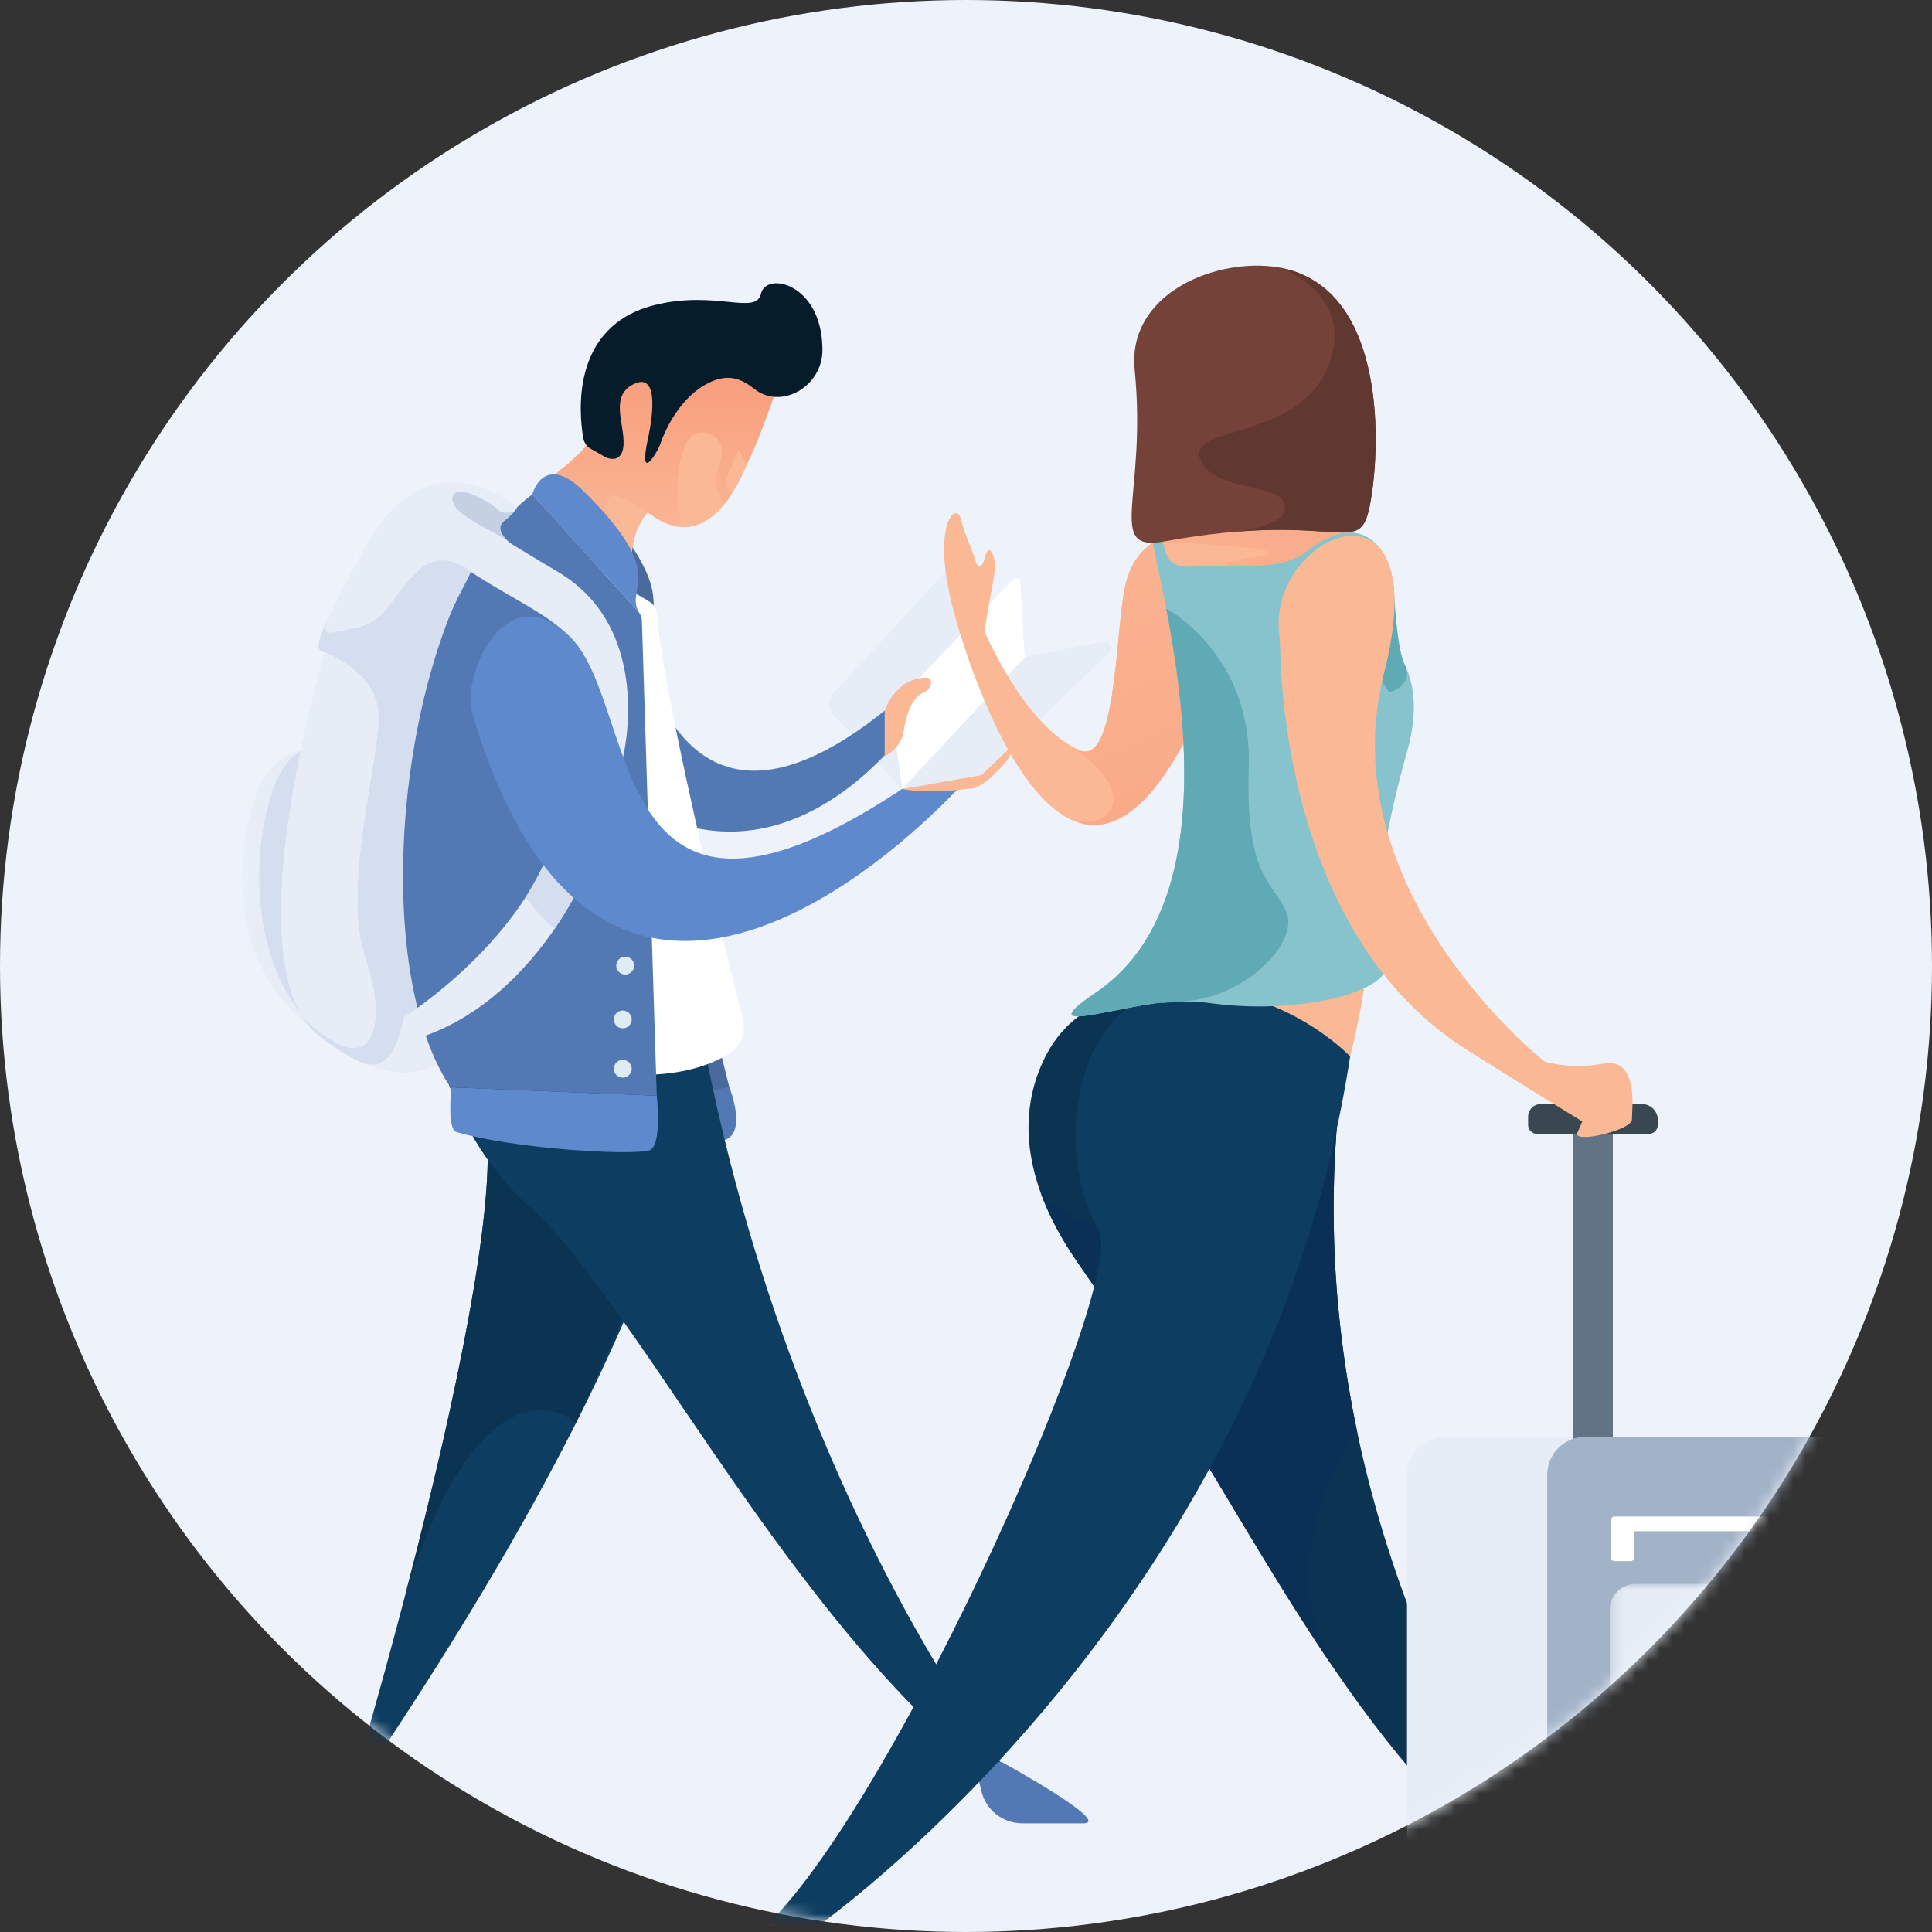 <?xml version="1.0" encoding="UTF-8"?>
<svg width="160px" height="160px" viewBox="0 0 160 160" version="1.1" xmlns="http://www.w3.org/2000/svg" xmlns:xlink="http://www.w3.org/1999/xlink">
    <rect x="0" y="0" width="160" height="160" fill="#333333" stroke="none"/>
    <title>1</title>
    <defs>
        <circle id="path-1" cx="80" cy="80" r="80"></circle>
        <linearGradient x1="50%" y1="0%" x2="50%" y2="100%" id="linearGradient-3">
            <stop stop-color="#F89B7B" offset="0%"></stop>
            <stop stop-color="#FAB895" offset="100%"></stop>
        </linearGradient>
        <polygon id="path-4" points="0 0 6.391 0 6.391 23.203 0 23.203"></polygon>
        <linearGradient x1="34.117%" y1="139.46%" x2="76.739%" y2="-43.441%" id="linearGradient-6">
            <stop stop-color="#F9A584" offset="0%"></stop>
            <stop stop-color="#FAB895" offset="100%"></stop>
        </linearGradient>
        <linearGradient x1="50%" y1="40.47%" x2="80.975%" y2="87.789%" id="linearGradient-7">
            <stop stop-color="#FAAD8C" offset="0%"></stop>
            <stop stop-color="#FAAE8C" offset="100%"></stop>
        </linearGradient>
        <polygon id="path-8" points="0 0 23.686 0 23.686 31.17 0 31.17"></polygon>
    </defs>
    <g id="Grafika---navrhy" stroke="none" stroke-width="1" fill="none" fill-rule="evenodd">
        <g id="UNIQA---ilustracie-kruh" transform="translate(-83, -94)">
            <g id="1" transform="translate(83, 94)">
                <mask id="mask-2" fill="white">
                    <use xlink:href="#path-1"></use>
                </mask>
                <use id="Mask" fill="#EEF2FA" xlink:href="#path-1"></use>
                <g id="travel" mask="url(#mask-2)">
                    <g transform="translate(88.5, 92.497) scale(-1, 1) translate(-88.5, -92.497) translate(20, 17.993)">
                        <g id="m" transform="translate(65, -0)">
                            <path d="M13.307,28.927 L22.94,39.402 C23.411,39.914 23.411,40.701 22.939,41.213 L17.145,47.506 L8.784,37.545 L12.531,29.054 C12.667,28.745 13.078,28.677 13.307,28.927" id="Fill-1" fill="#DFECF4" fill-rule="nonzero"></path>
                            <path d="M13.307,28.927 L22.94,39.402 C23.411,39.914 23.411,40.701 22.939,41.213 L17.145,47.506 L8.784,37.545 L12.531,29.054 C12.667,28.745 13.078,28.677 13.307,28.927" id="Fill-3" fill="#E6EDF6" fill-rule="nonzero"></path>
                            <path d="M17.451,39.793 L16.102,41.327 C16.102,41.327 28.486,60.56 44.66,44.441 C60.835,28.321 42.393,30.745 39.79,30.773 C39.79,30.773 37.944,57.452 17.451,39.793 Z" id="Fill-5" fill="#5379B4" fill-rule="nonzero"></path>
                            <path d="M39.946,26.864 C39.946,26.864 38.048,29.368 37.904,31.451 C37.759,33.534 37.61,33.534 37.61,33.534 L40.246,31.848" id="Fill-7" fill="#4A6A9E" fill-rule="nonzero"></path>
                            <path d="M29.443,18.425 C29.443,18.425 29.642,19.195 30.052,20.234 C31.174,23.085 33.873,27.955 38.356,24.442 C41.767,28.465 37.626,36.066 37.626,36.066 C45.981,42.064 48.83,23.804 48.83,23.804 C47.978,22.996 47.218,22.315 46.579,21.763 C45.829,21.115 45.272,20.664 44.918,20.387 C43.551,19.165 41.849,17.396 41.885,16.194 C42.11,8.418 38.101,9.616 31.979,8.196 C29.212,7.555 30.9,9.582 27.855,11.379 C27.598,11.531 27.307,11.682 26.978,11.828 C28.364,16.182 29.185,18.381 29.443,18.425 Z" id="Fill-9" fill="#FAB895" fill-rule="nonzero"></path>
                            <path d="M48.355,23.359 C47.695,22.745 47.096,22.209 46.579,21.763 C45.829,21.115 45.273,20.664 44.918,20.386 C43.551,19.165 41.849,17.396 41.886,16.194 C41.91,15.353 41.882,14.623 41.81,13.977 L41.593,13.768 L28.042,11.565 L27.206,12.876 C28.628,16.976 29.576,19.429 30.052,20.234 C30.105,20.324 30.128,20.423 30.168,20.52 C30.168,20.52 30.565,19.622 30.781,19.406 C30.998,19.191 31.683,21.49 31.899,21.705 C32.114,21.92 31.426,22.946 31.421,22.953 C31.498,23.064 31.769,23.45 31.893,23.618 C31.909,23.639 31.925,23.661 31.942,23.682 C32.029,23.776 32.879,22.443 32.696,21.537 C32.511,20.628 31.292,18.246 33.668,17.838 C36.043,17.431 36.151,23.263 35.683,24.549 C35.274,25.672 36.373,25.524 36.972,25.292 C37.027,25.268 37.081,25.247 37.136,25.22 C37.176,25.2 37.198,25.187 37.22,25.175 C37.729,24.88 39.912,23.318 40.837,23.106 C41.773,22.89 42.364,23.657 41.136,25.455 C39.908,27.253 47.468,26.159 47.468,26.159 L48.355,23.359 Z" id="Fill-11" fill="url(#linearGradient-3)" fill-rule="nonzero"></path>
                            <path d="M34.213,65.691 C34.213,65.691 29.702,81.165 60.986,127.927 L62.26,127.927 C62.26,127.927 48.023,79.911 52.463,72.753 L34.213,65.691 Z" id="Fill-13" fill="#0D3D61" fill-rule="nonzero"></path>
                            <path d="M52.463,72.753 L51.783,72.49 L39.529,89.123 L44.284,99.83 C44.286,99.833 44.288,99.837 44.289,99.84 C44.308,99.824 51.727,93.141 58.386,113.889 C54.536,99.121 49.59,77.385 52.463,72.753" id="Fill-15" fill="#0B3352" fill-rule="nonzero"></path>
                            <path d="M31.609,72.013 C31.609,72.013 29.913,76.203 32.322,76.49 C34.732,76.778 35.849,71.642 35.849,71.642" id="Fill-17" fill="#5379B4" fill-rule="nonzero"></path>
                            <polyline id="Fill-19" fill="#4A6A9E" fill-rule="nonzero" points="32.323 69.151 31.609 72.014 34.96 72.748 35.383 66.805"></polyline>
                            <path d="M48.124,81.938 C45.93,83.9 43.534,87.005 40.919,90.669 C33.105,101.605 23.355,117.999 11.312,128.055 L9.043,128.055 C9.043,128.055 35.037,94.838 36.634,42.066 C36.634,42.066 43.635,31.485 49.761,27.428 C49.761,27.428 60.665,51.71 55.421,69.95 C54.118,74.476 51.823,78.625 48.124,81.938 Z" id="Fill-21" fill="#0D3D61" fill-rule="nonzero"></path>
                            <path d="M55.421,69.95 C54.118,74.476 51.823,78.625 48.124,81.938 C45.93,83.9 43.534,86.94 40.919,90.604 C41.126,87.319 40.371,83.406 37.151,79.688 C34.524,76.66 33.411,74.324 33.001,72.625 C33.25,71.476 33.489,70.312 33.719,69.14 L54.469,68.626 L55.421,69.95 Z" id="Fill-23" fill="#0D3D61" fill-rule="nonzero"></path>
                            <path d="M38.273,77.293 C39.995,77.702 49.432,77.149 54.193,75.76 C55.006,75.523 54.615,72.055 54.615,72.055 L37.61,72.748 C37.61,72.748 37.119,77.018 38.273,77.293" id="Fill-25" fill="#5E89CC" fill-rule="nonzero"></path>
                            <path d="M40.914,70.893 C40.914,70.893 35.524,71.712 31.561,69.236 C30.621,68.65 30.188,67.509 30.467,66.44 C32.074,60.276 37.244,38.688 37.593,32.869 C37.62,32.433 37.86,32.038 38.24,31.818 C40.217,30.674 46.231,26.972 47.21,23.735 C48.385,19.85 45.554,71.827 45.554,71.827 L40.914,70.893 Z" id="Fill-27" fill="#FFFFFF" fill-rule="nonzero"></path>
                            <g id="Fill-29-Clipped" transform="translate(65.609, 43.965)">
                                <mask id="mask-5" fill="white">
                                    <use xlink:href="#path-4"></use>
                                </mask>
                                <g id="path-2"></g>
                                <path d="M5.091,3.712 C3.505,-0.498 0,0.02 0,0.02 L0.633,23.203 C8.213,17.007 6.676,7.922 5.091,3.712" id="Fill-29" fill="#E6EDF6" fill-rule="nonzero" mask="url(#mask-5)"></path>
                            </g>
                            <path d="M69.306,47.151 C67.72,42.94 64.216,43.459 64.216,43.459 L64.646,68.488 C72.226,62.291 70.891,51.361 69.306,47.151" id="Fill-32" fill="#D5DEEE" fill-rule="nonzero"></path>
                            <path d="M64.956,35.533 L57.369,29.917 C57.084,29.855 53.872,30.199 53.872,30.199 C53.872,30.199 54.385,62.638 53.905,66.206 C53.425,69.774 58.23,73.653 65.61,67.763 C72.99,61.874 64.956,35.533 64.956,35.533" id="Fill-34" fill="#E6EDF6" fill-rule="nonzero"></path>
                            <path d="M66.959,66.206 C66.959,66.206 65.609,67.763 63.563,68.625 C61.517,69.486 59.743,67.332 61.762,61.236 C63.78,55.139 60.248,43.986 60.68,40.753 C61.113,37.52 65.008,36.046 65.008,36.046 L53.907,32.571 C54.014,40.11 54.306,63.226 53.905,66.206 C53.425,69.774 58.23,73.653 65.61,67.763 C66.136,67.343 66.581,66.817 66.959,66.206" id="Fill-36" fill="#D5DEEE" fill-rule="nonzero"></path>
                            <path d="M58.6,66.281 L56.229,66.781 L54.993,69.406 C56.323,70.782 58.777,71.408 62.007,69.998 C59.182,71.136 58.6,66.281 58.6,66.281" id="Fill-38" fill="#E6EDF6" fill-rule="nonzero"></path>
                            <path d="M47.917,22.954 C58.437,30.628 62.191,60.916 54.685,72.055 L37.61,72.748 L38.839,33.438 C38.848,33.134 38.966,32.842 39.171,32.615 L47.917,22.954 Z" id="Fill-42" fill="#5379B4" fill-rule="nonzero"></path>
                            <path d="M43.867,55.123 C43.867,55.123 48.163,64.897 57.11,67.897 C57.599,68.061 58.142,67.849 58.365,67.386 C58.498,67.112 58.6,66.749 58.6,66.281 C58.6,66.281 48.076,59.689 45.842,50.354" id="Fill-44" fill="#E6EDF6" fill-rule="nonzero"></path>
                            <path d="M45.842,50.354 L43.867,55.123 C43.867,55.123 44.6,56.789 46.09,58.957 C46.908,58.207 47.706,57.332 48.475,56.315 C47.312,54.504 46.356,52.503 45.842,50.354" id="Fill-46" fill="#D5DEEE" fill-rule="nonzero"></path>
                            <path d="M40.399,44.684 C40.399,44.684 37.76,34.133 45.784,29.374 C53.809,24.615 54.141,23.782 55.058,26.458 C55.976,29.135 46.337,32.253 44.614,35.118 C42.847,38.059 45.256,42.082 45.256,42.082" id="Fill-48" fill="#E6EDF6" fill-rule="nonzero"></path>
                            <path d="M44.728,34.806 C38.857,40.716 42.123,64.913 15.376,46.034 L12.369,47.003 C12.369,47.003 41.486,79.7 52.875,41.108 C53.828,37.876 50.056,29.443 44.728,34.806" id="Fill-50" fill="#5E89CC" fill-rule="nonzero"></path>
                            <path d="M17.291,47.347 L17.291,47.347 C16.251,47.568 14.169,47.595 13.113,47.467 C12.614,47.407 12.073,47.352 11.619,47.328 C10.418,47.266 8.568,44.939 8.568,44.939 C8.568,44.939 7.15,42.381 7.487,42.334" id="Fill-52" fill="#FAB895" fill-rule="nonzero"></path>
                            <path d="M47.917,22.954 C47.917,22.954 47.005,19.409 43.679,22.675 C36.444,29.781 40.336,30.628 39.077,32.72 L47.917,22.954 Z" id="Fill-54" fill="#5E89CC" fill-rule="nonzero"></path>
                            <path d="M39.491,62.085 C39.43,61.682 39.708,61.305 40.114,61.244 C40.518,61.183 40.896,61.461 40.957,61.864 C41.019,62.268 40.74,62.645 40.335,62.706 C39.93,62.767 39.552,62.488 39.491,62.085" id="Fill-56" fill="#DFEBF3" fill-rule="nonzero"></path>
                            <path d="M39.693,70.626 C39.632,70.222 39.911,69.846 40.316,69.785 C40.721,69.724 41.098,70.001 41.159,70.405 C41.221,70.809 40.942,71.186 40.537,71.246 C40.132,71.307 39.754,71.029 39.693,70.626" id="Fill-58" fill="#DFEBF3" fill-rule="nonzero"></path>
                            <path d="M39.693,66.54 C39.632,66.136 39.911,65.76 40.316,65.699 C40.721,65.638 41.098,65.916 41.159,66.319 C41.221,66.723 40.942,67.1 40.537,67.161 C40.132,67.222 39.754,66.943 39.693,66.54" id="Fill-60" fill="#DFEBF3" fill-rule="nonzero"></path>
                            <path d="M7.385,36.504 L17.291,47.347 L10.873,46.216 C10.767,46.198 10.67,46.148 10.593,46.074 L0.167,36.068 C-0.221,35.695 0.119,35.048 0.648,35.154 L7.385,36.504 Z" id="Fill-62" fill="#DFECF4" fill-rule="nonzero"></path>
                            <path d="M7.385,36.504 L17.291,47.347 L10.873,46.216 C10.767,46.198 10.67,46.148 10.593,46.074 L0.167,36.068 C-0.221,35.695 0.119,35.048 0.648,35.154 L7.385,36.504 Z" id="Fill-64" fill="#E6EDF6" fill-rule="nonzero"></path>
                            <path d="M8.133,29.993 L18.197,40.605 L17.291,47.347 L7.129,36.453 L7.496,30.225 C7.515,29.902 7.911,29.759 8.133,29.993" id="Fill-66" fill="#DFECF4" fill-rule="nonzero"></path>
                            <path d="M8.133,29.993 L18.197,40.605 L17.291,47.347 L7.129,36.453 L7.496,30.225 C7.515,29.902 7.911,29.759 8.133,29.993" id="Fill-68" fill="#FFFFFF" fill-rule="nonzero"></path>
                            <path d="M18.733,40.859 C18.733,40.859 17.919,38.257 15.379,38.119 C14.973,38.097 14.879,38.324 14.898,38.581 C14.923,38.913 15.149,39.203 15.46,39.325 C15.948,39.516 16.815,40.194 17.164,42.597 C17.364,43.968 18.733,44.647 18.733,44.647 L18.733,40.859 Z" id="Fill-70" fill="#FAB895" fill-rule="nonzero"></path>
                            <path d="M11.311,127.927 L10.723,130.354 C10.347,131.91 8.949,133.007 7.344,133.007 L2.294,133.007 C-0.224,133.007 9.043,127.927 9.043,127.927 L11.311,127.927 Z" id="Fill-72" fill="#5379B4" fill-rule="nonzero"></path>
                            <path d="M62.278,127.927 L63.112,130.083 C63.655,131.487 62.61,132.995 61.101,132.986 C59.119,132.973 56.584,132.961 54.69,132.961 C52.173,132.961 60.985,127.927 60.985,127.927 L62.278,127.927 Z" id="Fill-74" fill="#5379B4" fill-rule="nonzero"></path>
                            <path d="M61.978,27.68 C56.644,17.527 49.175,24.009 49.175,24.009 C49.175,24.009 49.335,24.441 50.243,25.13 C51.233,25.884 49.709,27.006 49.709,27.006 L51.886,26.872 C51.886,26.872 53.199,29.585 54.431,32.21 C55.664,34.834 57.653,35.916 61.978,35.916 C66.302,35.916 67.311,37.832 61.978,27.68" id="Fill-76" fill="#E6EDF6" fill-rule="nonzero"></path>
                            <path d="M62.518,34.001 C59.887,33.462 59.563,31.271 57.392,29.288 C55.222,27.305 52.997,29.358 52.997,29.358 C53.39,30.239 53.955,31.195 54.431,32.21 C55.663,34.834 57.653,35.916 61.978,35.916 C65.136,35.916 66.525,36.937 64.968,33.534 C65.147,34.647 65.149,34.54 62.518,34.001" id="Fill-78" fill="#D5DEEE" fill-rule="nonzero"></path>
                            <path d="M49.943,26.808 C51.42,25.793 54.648,24.614 54.527,23.267 C54.395,21.799 51.162,23.749 50.767,24.21 C50.371,24.67 49.437,24.394 49.437,24.394 C49.598,24.582 49.85,24.832 50.243,25.131 C50.979,25.69 50.327,26.452 49.943,26.808" id="Fill-80" fill="#C5D0E3" fill-rule="nonzero"></path>
                            <path d="M40.095,9.861 C36.333,6.217 32.378,6.43 32.928,4.621 C33.477,2.812 29.056,1.393 26.291,5.95 L26.21,6.085 C24.651,8.717 26.64,12.153 29.462,11.736 C30.713,11.551 31.932,11.638 32.943,13.128 C34.768,15.81 33.927,19.542 33.927,19.542 C33.776,20.464 33.86,23.349 35.038,19.691 C35.038,19.691 36.687,14.2 38.237,16.279 C39.657,18.185 37.313,19.604 36.534,21.146 C35.755,22.688 37.285,22.796 37.285,22.796 L38.733,22.799 C39.107,22.801 39.464,22.628 39.715,22.32 C41.107,20.639 45.202,14.807 40.095,9.861 Z" id="Shape" fill="#071C2A" fill-rule="nonzero" transform="translate(34.126, 12.848) rotate(-30) translate(-34.126, -12.848) "></path>
                        </g>
                        <g id="w" transform="translate(0, 4.007)">
                            <polygon id="Fill-86" fill="#FFC499" fill-rule="nonzero" points="32.371 132.399 28.831 136.067 27.908 135.399 31.4 130.166"></polygon>
                            <polygon id="Fill-88" fill="#FFC499" fill-rule="nonzero" points="92.8 136.867 95.956 140.439 94.937 140.956 89.467 136.692"></polygon>
                            <path d="M61.152,22.277 C61.152,22.277 56.64,20.7 56.385,14.139 L51.456,15.401 C51.456,15.401 51.221,21.104 44.449,22.275 L43.203,24.882 L56.315,29.88 L61.152,22.277 Z" id="Fill-90" fill="#FAB895" fill-rule="nonzero"></path>
                            <path d="M58.779,22.101 C58.779,22.101 62.829,21.971 63.824,26.553 C64.647,30.34 64.522,41.604 67.675,40.113 C72.802,37.691 76.168,28.654 76.168,28.654 L77.789,29.444 C77.789,29.444 67.735,66.421 55.301,30.919" id="Fill-92" fill="#FAB895" fill-rule="nonzero"></path>
                            <path d="M64.883,44.62 C64.223,42.382 68.257,39.804 68.257,39.804 L68.257,39.803 C68.065,39.915 67.872,40.021 67.675,40.114 C64.522,41.604 64.647,30.341 63.824,26.553 C63.425,24.717 62.536,23.639 61.614,23.005 C61.548,23.023 61.509,23.038 61.509,23.038 L59.093,26.514 L55.301,30.919 C60.21,44.936 64.748,47.653 68.443,45.809 C68.443,45.809 65.544,46.858 64.883,44.62" id="Fill-94" fill="url(#linearGradient-6)" fill-rule="nonzero"></path>
                            <path d="M60.774,22.871 L52.751,18.502 C52.751,18.502 51.774,18.265 50.7,18.008 C49.867,19.675 48.118,21.641 44.449,22.275 L44.283,22.623 L48.633,25.208 L53.526,24.897 C53.526,24.897 58.259,24.923 53.176,24.151 C48.093,23.379 60.774,22.871 60.774,22.871" id="Fill-96" fill="url(#linearGradient-7)" fill-rule="nonzero"></path>
                            <path d="M70.285,65.234 C72.3,68.978 73.123,74.856 67.7,82.632 C53.615,102.824 47.331,119.629 32.261,132.526 L29.087,132.526 C29.087,132.526 52.351,102.278 45.186,62.845 L61.314,60.156 C61.314,60.156 67.375,59.829 70.285,65.234" id="Fill-98" fill="#0B3352" fill-rule="nonzero"></path>
                            <path d="M28.264,133.682 L30.139,134.942 L27.118,138.453 L22.351,134.876 C22.351,134.876 23.617,133.264 25.609,134.757 C27.6,136.249 28.264,133.682 28.264,133.682" id="Fill-100" fill="#FF826E" fill-rule="nonzero"></path>
                            <path d="M46.552,77.574 C46.552,77.584 46.552,77.595 46.552,77.604 L46.555,77.58 L46.552,77.574 Z" id="Fill-102" fill="#E04E3B" fill-rule="nonzero"></path>
                            <path d="M60.422,76.807 C56.401,72.231 49.071,69.393 46.001,68.355 C46.516,72.844 46.649,77.194 46.49,81.374 C46.488,81.426 46.486,81.478 46.484,81.531 C46.436,82.742 46.365,83.94 46.269,85.122 C46.269,85.126 46.269,85.129 46.268,85.133 C46.239,85.49 46.208,85.845 46.176,86.2 C46.166,86.3 46.156,86.399 46.147,86.499 C46.046,87.544 45.929,88.576 45.795,89.595 C45.778,89.723 45.762,89.852 45.744,89.98 C45.705,90.27 45.664,90.559 45.622,90.847 C45.598,91.013 45.573,91.178 45.549,91.343 C45.507,91.619 45.465,91.895 45.421,92.17 C45.396,92.326 45.369,92.481 45.343,92.638 C45.265,93.11 45.184,93.58 45.099,94.046 C45.064,94.24 45.029,94.435 44.992,94.629 C44.946,94.873 44.899,95.117 44.852,95.36 C44.813,95.556 44.774,95.751 44.734,95.946 C44.686,96.184 44.638,96.422 44.588,96.658 L44.588,96.665 C44.588,96.665 52.149,106.591 46.563,116.129 C46.964,115.542 47.36,114.95 47.755,114.354 C47.796,114.291 47.837,114.229 47.878,114.167 C48.252,113.599 48.625,113.025 48.997,112.447 C49.016,112.417 49.035,112.387 49.055,112.357 C52.034,107.712 54.922,102.768 58.09,97.544 C58.237,97.303 58.384,97.062 58.531,96.819 C58.753,96.455 58.976,96.09 59.201,95.722 C59.41,95.38 59.622,95.036 59.834,94.692 C60.024,94.385 60.212,94.079 60.403,93.771 C60.8,93.131 61.202,92.487 61.611,91.838 C61.711,91.68 61.815,91.519 61.915,91.36 C62.246,90.838 62.579,90.314 62.917,89.787 C63.076,89.54 63.238,89.292 63.399,89.043 C63.691,88.592 63.987,88.138 64.286,87.682 C64.457,87.422 64.629,87.161 64.802,86.899 C65.117,86.424 65.436,85.948 65.759,85.469 C65.916,85.235 66.071,85.003 66.23,84.769 C66.705,84.07 67.186,83.368 67.68,82.661 C67.686,82.651 67.693,82.641 67.7,82.632 C67.876,82.379 68.045,82.128 68.209,81.879 C68.252,81.813 68.292,81.749 68.334,81.683 C68.452,81.5 68.57,81.316 68.681,81.134 C68.724,81.065 68.763,80.998 68.805,80.929 C68.912,80.75 69.019,80.571 69.121,80.395 C69.155,80.334 69.187,80.275 69.221,80.215 C69.326,80.029 69.428,79.844 69.526,79.661 C69.551,79.613 69.575,79.566 69.6,79.518 C69.702,79.322 69.802,79.127 69.897,78.933 C69.913,78.899 69.93,78.865 69.946,78.83 C70.046,78.624 70.143,78.418 70.233,78.215 C70.243,78.193 70.252,78.172 70.262,78.15 C70.358,77.934 70.449,77.719 70.536,77.506 C70.539,77.496 70.543,77.486 70.547,77.476 C70.638,77.252 70.722,77.031 70.802,76.812 C70.802,76.811 70.803,76.81 70.803,76.81 C70.78,76.835 65.587,82.684 60.422,76.807" id="Fill-104" fill="#0A3155" fill-rule="nonzero"></path>
                            <path d="M26.392,98.541 L23.761,98.541 C23.581,98.541 23.433,98.395 23.433,98.216 L23.433,71.519 C23.433,71.34 23.581,71.194 23.761,71.194 L26.392,71.194 C26.573,71.194 26.72,71.34 26.72,71.519 L26.72,98.216 C26.72,98.395 26.573,98.541 26.392,98.541" id="Fill-106" fill="#DAE0E0" fill-rule="nonzero"></path>
                            <path d="M37.291,140.344 L17.162,140.344 C15.409,140.344 13.975,138.926 13.975,137.192 L13.975,100.134 C13.975,98.4 15.409,96.981 17.162,96.981 L37.291,96.981 C39.044,96.981 40.478,98.4 40.478,100.134 L40.478,137.192 C40.478,138.926 39.044,140.344 37.291,140.344" id="Fill-126" fill="#E6EDF6" fill-rule="nonzero"></path>
                            <path d="M26.392,98.541 L23.761,98.541 C23.581,98.541 23.433,98.395 23.433,98.216 L23.433,71.519 C23.433,71.34 23.581,71.194 23.761,71.194 L26.392,71.194 C26.573,71.194 26.72,71.34 26.72,71.519 L26.72,98.216 C26.72,98.395 26.573,98.541 26.392,98.541" id="Fill-108" fill="#617384" fill-rule="nonzero"></path>
                            <path d="M25.679,140.344 L5.551,140.344 C3.798,140.344 2.364,138.926 2.364,137.192 L2.364,100.134 C2.364,98.4 3.798,96.981 5.551,96.981 L25.679,96.981 C27.432,96.981 28.866,98.4 28.866,100.134 L28.866,137.192 C28.866,138.926 27.432,140.344 25.679,140.344" id="Fill-128" fill="#A3B3C7" fill-rule="nonzero"></path>
                            <path d="M29.685,71.912 L20.468,71.912 C20.049,71.912 19.706,71.574 19.706,71.159 L19.706,70.741 C19.706,70.021 20.301,69.432 21.029,69.432 L29.394,69.432 C29.973,69.432 30.447,69.901 30.447,70.474 L30.447,71.159 C30.447,71.574 30.104,71.912 29.685,71.912" id="Fill-130" fill="#384750" fill-rule="nonzero"></path>
                            <path d="M23.299,104.809 L7.931,104.809 C7.771,104.809 7.64,104.679 7.64,104.521 L7.64,103.882 C7.64,103.724 7.771,103.594 7.931,103.594 L23.299,103.594 C23.459,103.594 23.59,103.724 23.59,103.882 L23.59,104.521 C23.59,104.679 23.459,104.809 23.299,104.809" id="Fill-132" fill="#FFFFFF" fill-rule="nonzero"></path>
                            <path d="M23.299,107.289 L21.957,107.289 C21.797,107.289 21.666,107.16 21.666,107.001 L21.666,104.489 C21.666,104.331 21.797,104.201 21.957,104.201 L23.299,104.201 C23.459,104.201 23.59,104.331 23.59,104.489 L23.59,107.001 C23.59,107.16 23.459,107.289 23.299,107.289" id="Fill-134" fill="#FFFFFF" fill-rule="nonzero"></path>
                            <g id="Fill-136-Clipped" transform="translate(0, 109.175)">
                                <mask id="mask-9" fill="white">
                                    <use xlink:href="#path-8"></use>
                                </mask>
                                <g id="path-6"></g>
                                <path d="M2.147,31.17 C0.966,31.17 -0,30.214 -0,29.047 L-0,2.123 C-0,0.955 0.966,0 2.147,0 L21.54,0 C22.72,0 23.686,0.955 23.686,2.123 L23.686,29.047 C23.686,30.214 22.72,31.17 21.54,31.17 L2.147,31.17 Z" id="Fill-136" fill="#E6EDF6" fill-rule="nonzero" mask="url(#mask-9)"></path>
                            </g>
                            <path d="M46.075,68.645 C46.075,68.645 44.301,63.219 43.753,57.521 C43.204,51.822 55.376,59.855 55.376,59.855 C55.376,59.855 51.668,71 46.075,68.645" id="Fill-141" fill="#FAB895" fill-rule="nonzero"></path>
                            <path d="M45.186,65.487 C45.186,65.487 50.48,59.855 58.884,59.855 C67.289,59.855 70.256,72.149 65.993,79.942 C63.709,84.117 82.436,126.446 93.342,137.297 L89.883,137.962 C89.883,137.962 52.352,112.152 45.186,65.487" id="Fill-143" fill="#0D3D61" fill-rule="nonzero"></path>
                            <path d="M66.251,60.203 C56.506,53.604 58.715,37.378 60.42,28.38 C61.241,24.058 62.271,20.576 61.152,21.829 C60.241,22.848 61.104,25.111 58.259,24.923 C55.582,24.746 51.077,25.399 48.948,23.783 C48.927,23.767 48.906,23.751 48.884,23.734 C47.817,22.911 44.593,20.497 42.435,23.809 L41.796,25.349 L48.123,27.503 C42.734,29.475 38.326,32.573 40.458,40.201 C44.628,55.112 42.208,58.154 42.208,58.154 C42.524,60.263 49.686,62.037 56.685,61.085 C57.165,61.019 57.649,60.98 58.135,60.987 L60.246,61.014 C60.636,61.019 61.026,61.045 61.412,61.101 C66.109,61.791 71.153,63.522 66.251,60.203" id="Fill-145" fill="#87C3CC" fill-rule="nonzero"></path>
                            <path d="M41.578,26.514 C41.578,26.514 41.375,31.569 40.685,33.001 C39.821,34.796 41.937,35.324 41.937,35.324 L45.798,29.921" id="Fill-147" fill="#60AAB5" fill-rule="nonzero"></path>
                            <path d="M50.97,32.008 C50.849,37.171 49.251,60.702 30.286,67.456 L29.128,65.889 C29.128,65.889 46.953,51.777 42.388,33.804 C37.963,16.387 51.732,21.989 51.084,30.206 C51.037,30.807 50.984,31.406 50.97,32.008" id="Fill-149" fill="#FAB895" fill-rule="nonzero"></path>
                            <path d="M63.032,8.617 C63.639,2.503 56.738,-0.514 51.631,0.072 C42.43,1.128 42.539,14.139 43.498,19.56 C44.383,24.569 45.798,20.129 60.579,22.838 C65.499,23.74 61.984,19.154 63.032,8.617" id="Fill-151" fill="#744239" fill-rule="nonzero"></path>
                            <path d="M47.031,8.4 C44.672,2.595 50.554,0.346 51.067,0.162 C42.441,1.682 42.559,14.254 43.498,19.56 C44.248,23.801 45.378,21.268 54.679,22.037 C53.032,21.824 50.401,21.266 50.591,19.885 C50.866,17.885 56.451,18.856 57.602,16.038 C58.752,13.222 49.496,14.468 47.031,8.4" id="Fill-153" fill="#603830" fill-rule="nonzero"></path>
                            <path d="M60.832,61.021 C60.825,61.019 60.818,61.074 60.813,61.074 C60.397,60.996 59.994,61.008 59.605,61.008 L59.593,61.008 C59.33,61.008 59.072,60.941 58.813,60.919 C53.725,60.495 49.436,56.021 50.455,53.561 C51.525,50.978 53.878,50.833 53.581,41.495 C53.286,32.229 60.312,28.444 60.42,28.385 C58.715,37.383 56.506,53.607 66.251,60.206 C71.355,63.662 65.675,61.639 60.832,61.021" id="Fill-155" fill="#60AAB5" fill-rule="nonzero"></path>
                            <path d="M29.128,65.889 C29.128,65.889 27.107,66.61 24.19,66.082 C21.274,65.554 21.849,69.82 21.849,70.714 C21.849,71.607 26.779,72.745 26.368,71.811 L25.957,70.876 C25.957,70.876 35.799,64.869 37.065,63.883 C38.33,62.897 36.103,62.225 36.103,62.225" id="Fill-157" fill="#FAB895" fill-rule="nonzero"></path>
                            <path d="M77.43,20.968 C77.819,19.435 80.113,21.57 77.789,29.443 L75.485,30.274 C75.485,30.274 75.02,27.578 74.691,25.79 C74.362,24.002 75.129,22.865 75.403,24.056 C75.677,25.248 76.127,24.996 76.225,24.327 C76.225,24.327 77.142,22.1 77.43,20.968 Z" id="Fill-159" fill="#FAB895" fill-rule="nonzero"></path>
                        </g>
                    </g>
                </g>
            </g>
        </g>
    </g>
</svg>